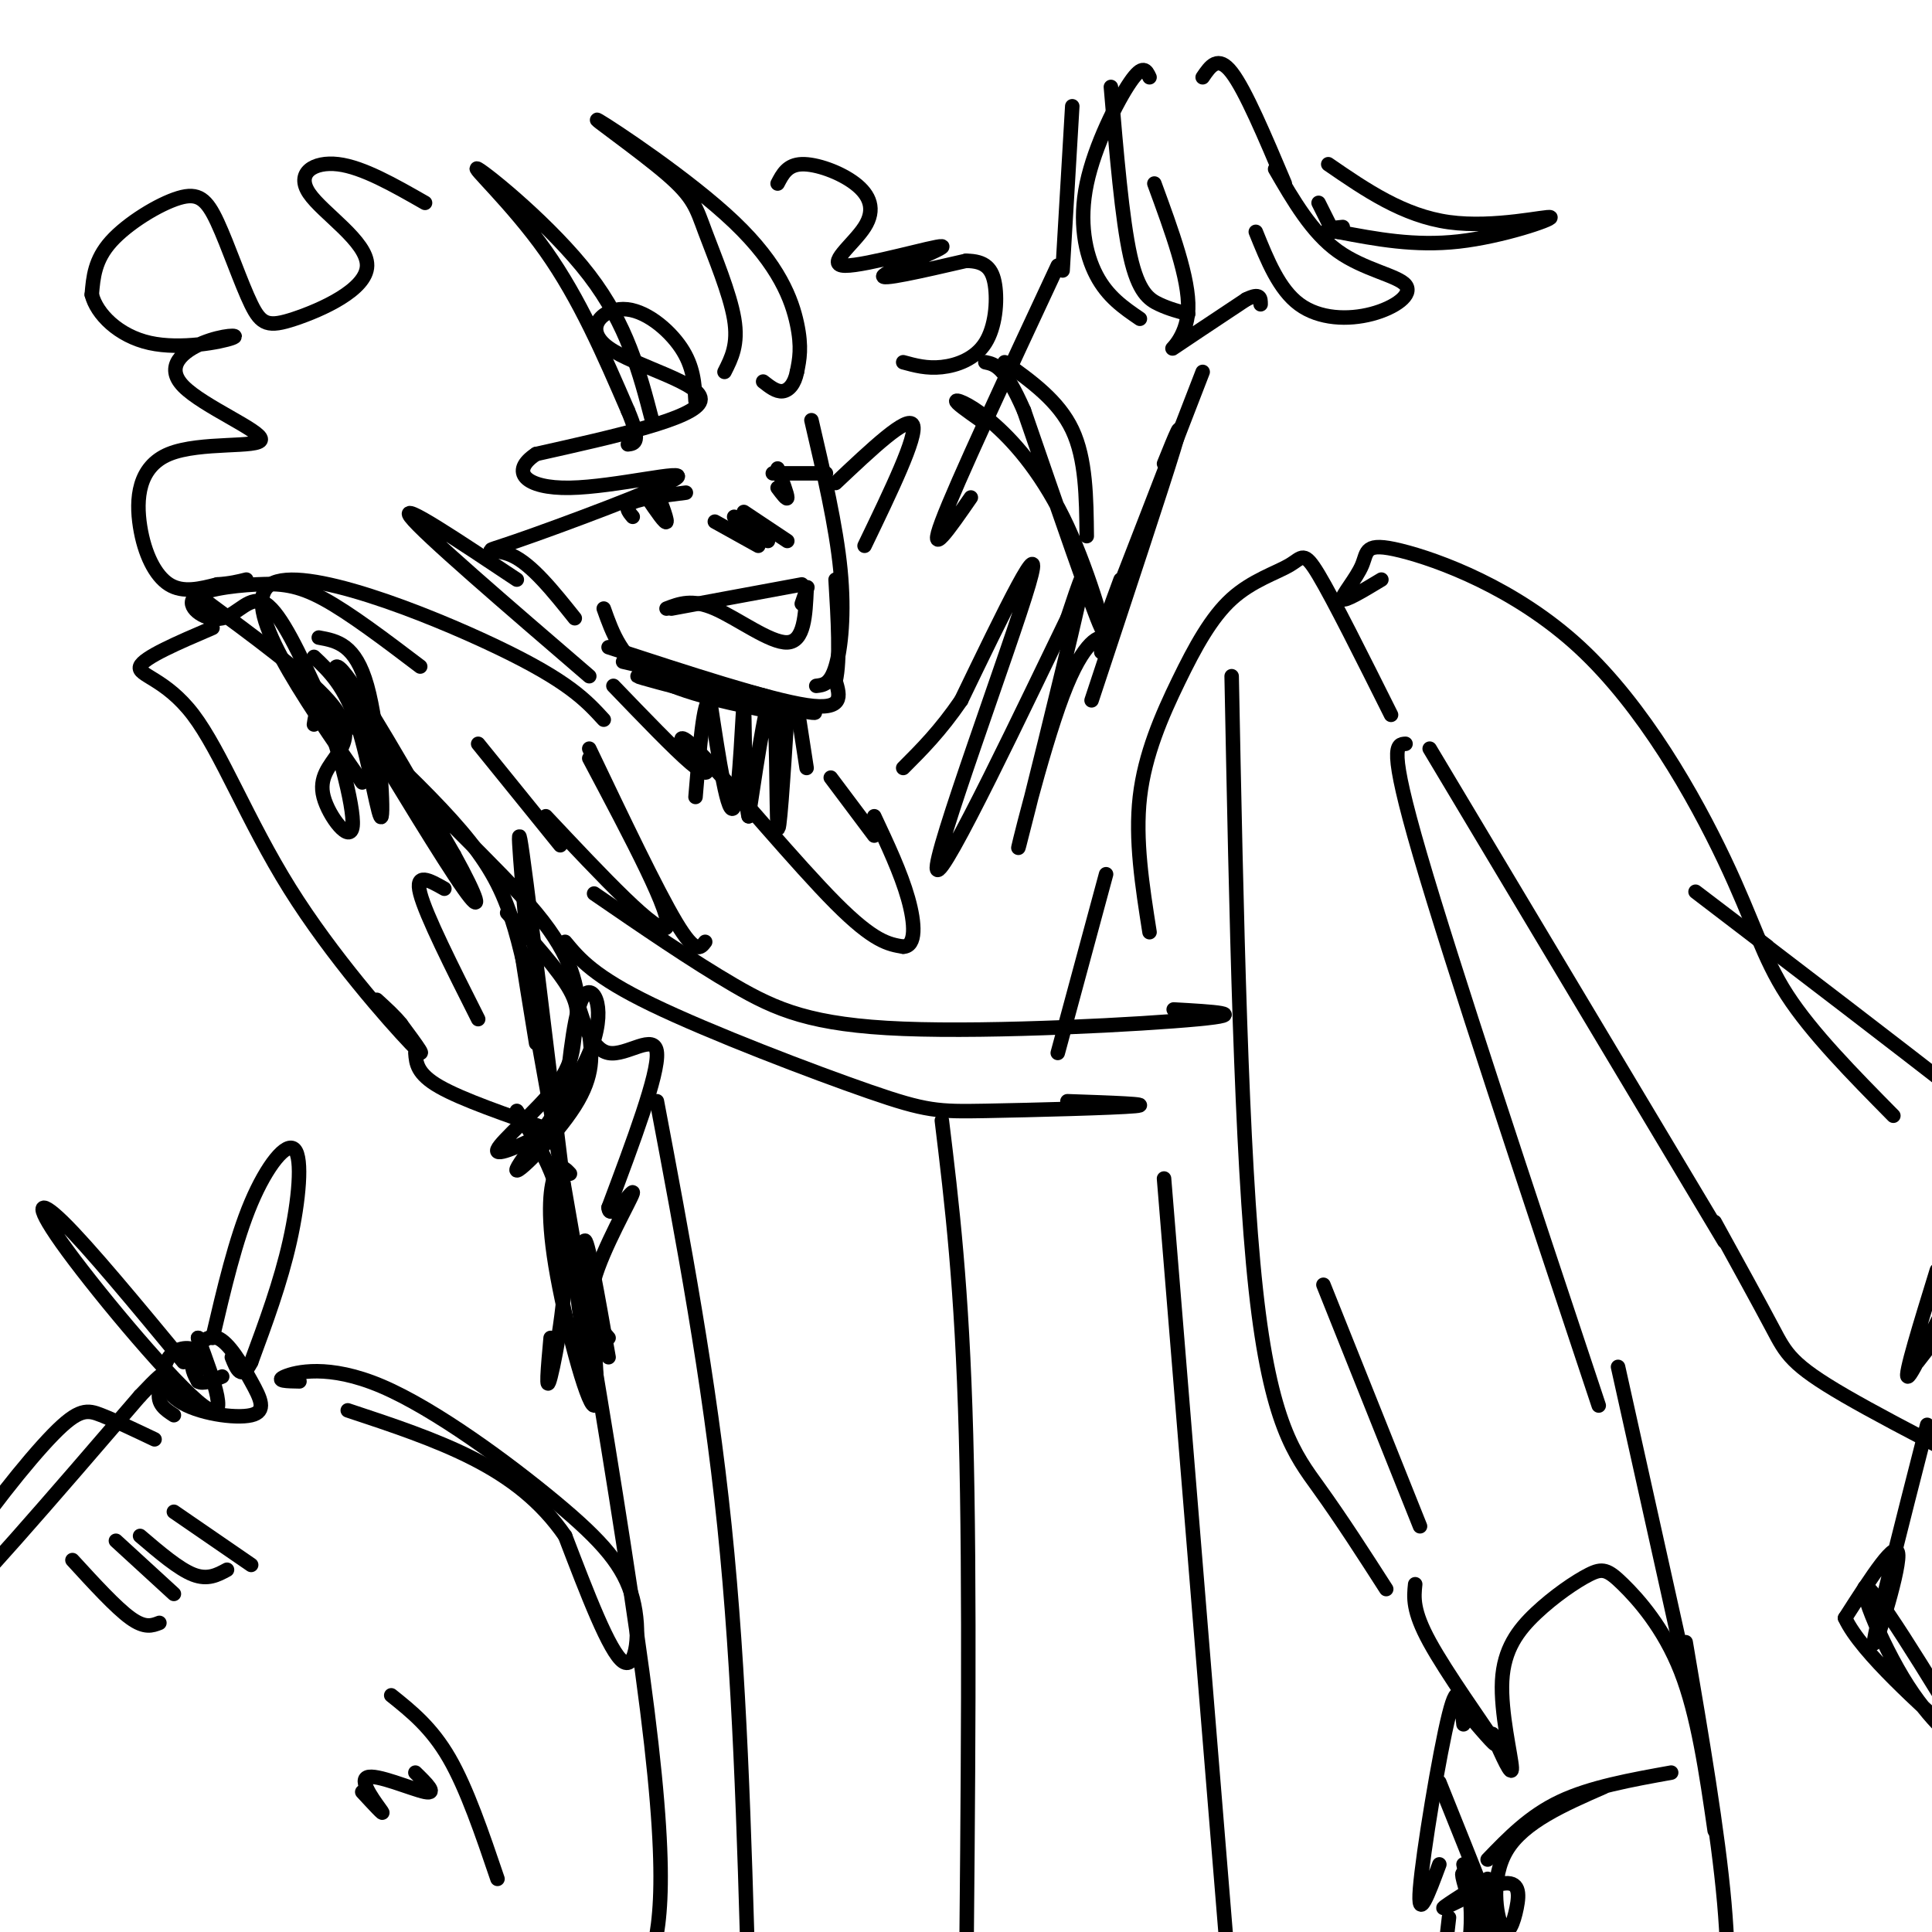 <svg viewBox='0 0 400 400' version='1.1' xmlns='http://www.w3.org/2000/svg' xmlns:xlink='http://www.w3.org/1999/xlink'><g fill='none' stroke='#000000' stroke-width='3' stroke-linecap='round' stroke-linejoin='round'><path d='M135,87c-2.577,-9.881 -5.155,-19.762 -13,-30c-7.845,-10.238 -20.958,-20.833 -23,-22c-2.042,-1.167 6.988,7.095 14,17c7.012,9.905 12.006,21.452 17,33'/><path d='M130,85c2.833,6.667 1.417,6.833 0,7'/><path d='M150,77c1.449,-2.851 2.899,-5.701 2,-11c-0.899,-5.299 -4.145,-13.046 -6,-18c-1.855,-4.954 -2.317,-7.115 -8,-12c-5.683,-4.885 -16.585,-12.495 -14,-11c2.585,1.495 18.658,12.095 28,21c9.342,8.905 11.955,16.116 13,21c1.045,4.884 0.523,7.442 0,10'/><path d='M165,77c-0.489,2.533 -1.711,3.867 -3,4c-1.289,0.133 -2.644,-0.933 -4,-2'/><path d='M249,16c1.583,-2.333 3.167,-4.667 6,-1c2.833,3.667 6.917,13.333 11,23'/><path d='M264,35c3.802,6.566 7.604,13.132 13,17c5.396,3.868 12.384,5.037 14,7c1.616,1.963 -2.142,4.721 -7,6c-4.858,1.279 -10.817,1.080 -15,-2c-4.183,-3.080 -6.592,-9.040 -9,-15'/><path d='M275,34c7.774,5.345 15.548,10.690 25,12c9.452,1.310 20.583,-1.417 21,-1c0.417,0.417 -9.881,3.976 -19,5c-9.119,1.024 -17.060,-0.488 -25,-2'/><path d='M277,48c-4.000,-0.500 -1.500,-0.750 1,-1'/><path d='M276,48c0.000,0.000 -3.000,-6.000 -3,-6'/><path d='M238,193c-1.509,-9.583 -3.017,-19.167 -2,-28c1.017,-8.833 4.560,-16.917 8,-24c3.440,-7.083 6.778,-13.167 11,-17c4.222,-3.833 9.329,-5.417 12,-7c2.671,-1.583 2.906,-3.167 6,2c3.094,5.167 9.047,17.083 15,29'/><path d='M291,154c-1.833,0.083 -3.667,0.167 3,23c6.667,22.833 21.833,68.417 37,114'/><path d='M255,140c0.978,49.533 1.956,99.067 5,127c3.044,27.933 8.156,34.267 13,41c4.844,6.733 9.422,13.867 14,21'/><path d='M274,266c0.000,0.000 20.000,50.000 20,50'/><path d='M335,283c0.000,0.000 14.000,63.000 14,63'/><path d='M286,120c-3.832,2.312 -7.664,4.625 -8,4c-0.336,-0.625 2.823,-4.186 4,-7c1.177,-2.814 0.371,-4.881 8,-3c7.629,1.881 23.694,7.710 37,20c13.306,12.290 23.851,31.040 30,44c6.149,12.960 7.900,20.132 13,28c5.100,7.868 13.550,16.434 22,25'/><path d='M296,155c0.000,0.000 61.000,102.000 61,102'/><path d='M355,253c4.600,8.356 9.200,16.711 12,22c2.800,5.289 3.800,7.511 15,14c11.200,6.489 32.600,17.244 54,28'/><path d='M366,196c-12.222,-9.307 -24.444,-18.615 -4,-3c20.444,15.615 73.555,56.152 89,70c15.445,13.848 -6.776,1.006 -22,-9c-15.224,-10.006 -23.452,-17.177 -23,-18c0.452,-0.823 9.583,4.701 19,13c9.417,8.299 19.119,19.371 23,25c3.881,5.629 1.940,5.814 0,6'/><path d='M448,280c0.000,1.000 0.000,0.500 0,0'/><path d='M168,87c2.556,10.956 5.111,21.911 6,31c0.889,9.089 0.111,16.311 -1,20c-1.111,3.689 -2.556,3.844 -4,4'/><path d='M107,120c-12.250,-8.167 -24.500,-16.333 -22,-13c2.500,3.333 19.750,18.167 37,33'/><path d='M117,195c2.970,3.584 5.939,7.167 18,13c12.061,5.833 33.212,13.914 45,18c11.788,4.086 14.212,4.177 24,4c9.788,-0.177 26.939,-0.622 31,-1c4.061,-0.378 -4.970,-0.689 -14,-1'/><path d='M123,185c10.143,6.964 20.286,13.929 29,19c8.714,5.071 16.000,8.250 35,9c19.000,0.750 49.714,-0.929 61,-2c11.286,-1.071 3.143,-1.536 -5,-2'/><path d='M109,193c-1.311,-15.178 -2.622,-30.356 0,-10c2.622,20.356 9.178,76.244 12,96c2.822,19.756 1.911,3.378 1,-13'/><path d='M111,216c-2.571,-15.750 -5.143,-31.500 0,-3c5.143,28.500 18.000,101.250 23,141c5.000,39.750 2.143,46.500 0,55c-2.143,8.500 -3.571,18.750 -5,29'/><path d='M136,228c5.417,28.667 10.833,57.333 14,88c3.167,30.667 4.083,63.333 5,96'/><path d='M195,232c2.083,17.167 4.167,34.333 5,65c0.833,30.667 0.417,74.833 0,119'/><path d='M125,149c-3.644,-3.978 -7.289,-7.956 -22,-15c-14.711,-7.044 -40.489,-17.156 -47,-13c-6.511,4.156 6.244,22.578 19,41'/><path d='M87,138c-7.296,-5.533 -14.592,-11.067 -20,-14c-5.408,-2.933 -8.927,-3.267 -14,-3c-5.073,0.267 -11.700,1.133 -13,3c-1.300,1.867 2.727,4.733 6,4c3.273,-0.733 5.792,-5.067 9,-3c3.208,2.067 7.104,10.533 11,19'/><path d='M66,144c3.686,9.302 7.402,23.056 7,27c-0.402,3.944 -4.922,-1.922 -6,-6c-1.078,-4.078 1.287,-6.367 3,-9c1.713,-2.633 2.775,-5.609 -2,-11c-4.775,-5.391 -15.388,-13.195 -26,-21'/><path d='M65,136c3.208,3.024 6.417,6.048 9,14c2.583,7.952 4.542,20.833 5,19c0.458,-1.833 -0.583,-18.381 -3,-27c-2.417,-8.619 -6.208,-9.310 -10,-10'/><path d='M44,130c-7.182,3.078 -14.364,6.156 -15,8c-0.636,1.844 5.273,2.453 11,10c5.727,7.547 11.273,22.032 20,36c8.727,13.968 20.636,27.419 25,32c4.364,4.581 1.182,0.290 -2,-4'/><path d='M83,212c-1.167,-1.500 -3.083,-3.250 -5,-5'/><path d='M65,150c0.345,-2.345 0.690,-4.690 5,-2c4.310,2.690 12.583,10.417 19,17c6.417,6.583 10.976,12.024 14,18c3.024,5.976 4.512,12.488 6,19'/><path d='M92,184c-3.083,-1.750 -6.167,-3.500 -5,1c1.167,4.500 6.583,15.250 12,26'/><path d='M86,218c0.167,2.167 0.333,4.333 5,7c4.667,2.667 13.833,5.833 23,9'/><path d='M126,134c16.583,5.417 33.167,10.833 41,12c7.833,1.167 6.917,-1.917 6,-5'/><path d='M173,141c1.000,-4.333 0.500,-12.667 0,-21'/><path d='M139,126c0.000,0.000 27.000,-5.000 27,-5'/><path d='M138,126c2.644,-1.022 5.289,-2.044 10,0c4.711,2.044 11.489,7.156 15,7c3.511,-0.156 3.756,-5.578 4,-11'/><path d='M167,122c0.500,-1.333 -0.250,0.833 -1,3'/><path d='M131,107c-0.917,-1.083 -1.833,-2.167 0,-3c1.833,-0.833 6.417,-1.417 11,-2'/><path d='M134,103c1.933,2.844 3.867,5.689 4,5c0.133,-0.689 -1.533,-4.911 -2,-6c-0.467,-1.089 0.267,0.956 1,3'/><path d='M160,98c0.000,0.000 11.000,0.000 11,0'/><path d='M161,97c1.000,2.667 2.000,5.333 2,6c0.000,0.667 -1.000,-0.667 -2,-2'/><path d='M165,146c0.000,0.000 2.000,13.000 2,13'/><path d='M127,142c6.321,6.572 12.641,13.144 16,16c3.359,2.856 3.756,1.997 3,1c-0.756,-0.997 -2.667,-2.133 -4,-4c-1.333,-1.867 -2.090,-4.464 4,2c6.090,6.464 19.026,21.990 27,30c7.974,8.010 10.987,8.505 14,9'/><path d='M187,196c2.711,-0.067 2.489,-4.733 1,-10c-1.489,-5.267 -4.244,-11.133 -7,-17'/><path d='M172,161c0.000,0.000 9.000,12.000 9,12'/><path d='M146,195c-1.000,1.333 -2.000,2.667 -6,-4c-4.000,-6.667 -11.000,-21.333 -18,-36'/><path d='M122,157c8.750,16.500 17.500,33.000 16,35c-1.500,2.000 -13.250,-10.500 -25,-23'/><path d='M99,154c0.000,0.000 17.000,21.000 17,21'/><path d='M88,42c-6.458,-3.693 -12.917,-7.385 -18,-8c-5.083,-0.615 -8.792,1.848 -6,6c2.792,4.152 12.083,9.992 12,15c-0.083,5.008 -9.542,9.185 -15,11c-5.458,1.815 -6.916,1.268 -9,-3c-2.084,-4.268 -4.796,-12.257 -7,-17c-2.204,-4.743 -3.901,-6.238 -8,-5c-4.099,1.238 -10.600,5.211 -14,9c-3.400,3.789 -3.700,7.395 -4,11'/><path d='M19,61c1.011,4.017 5.540,8.561 12,10c6.460,1.439 14.853,-0.225 17,-1c2.147,-0.775 -1.950,-0.660 -6,1c-4.050,1.660 -8.051,4.867 -4,9c4.051,4.133 16.155,9.193 16,11c-0.155,1.807 -12.567,0.361 -19,3c-6.433,2.639 -6.886,9.364 -6,15c0.886,5.636 3.110,10.182 6,12c2.890,1.818 6.445,0.909 10,0'/><path d='M45,121c2.667,-0.167 4.333,-0.583 6,-1'/><path d='M349,340c3.356,19.689 6.711,39.378 8,54c1.289,14.622 0.511,24.178 0,26c-0.511,1.822 -0.756,-4.089 -1,-10'/><path d='M293,328c-0.289,2.733 -0.578,5.467 3,12c3.578,6.533 11.022,16.867 13,20c1.978,3.133 -1.511,-0.933 -5,-5'/><path d='M309,359c2.049,4.635 4.098,9.270 4,7c-0.098,-2.270 -2.345,-11.445 -2,-18c0.345,-6.555 3.280,-10.488 7,-14c3.720,-3.512 8.224,-6.601 11,-8c2.776,-1.399 3.824,-1.107 7,2c3.176,3.107 8.479,9.031 12,18c3.521,8.969 5.261,20.985 7,33'/><path d='M303,357c-0.511,-4.956 -1.022,-9.911 -3,-2c-1.978,7.911 -5.422,28.689 -6,36c-0.578,7.311 1.711,1.156 4,-5'/><path d='M298,369c7.089,17.644 14.178,35.289 14,36c-0.178,0.711 -7.622,-15.511 -9,-17c-1.378,-1.489 3.311,11.756 8,25'/><path d='M311,413c0.500,4.167 -2.250,2.083 -5,0'/><path d='M303,386c1.133,4.778 2.267,9.556 1,18c-1.267,8.444 -4.933,20.556 -6,20c-1.067,-0.556 0.467,-13.778 2,-27'/><path d='M308,389c-5.054,3.193 -10.108,6.385 -9,6c1.108,-0.385 8.377,-4.349 12,-5c3.623,-0.651 3.600,2.011 3,5c-0.600,2.989 -1.777,6.305 -3,4c-1.223,-2.305 -2.492,-10.230 1,-16c3.492,-5.770 11.746,-9.385 20,-13'/><path d='M308,385c4.333,-4.500 8.667,-9.000 15,-12c6.333,-3.000 14.667,-4.500 23,-6'/><path d='M399,295c-5.444,21.289 -10.889,42.578 -11,45c-0.111,2.422 5.111,-14.022 5,-18c-0.111,-3.978 -5.556,4.511 -11,13'/><path d='M382,335c3.322,7.306 17.128,19.072 21,23c3.872,3.928 -2.188,0.019 -8,-9c-5.812,-9.019 -11.375,-23.148 -8,-20c3.375,3.148 15.687,23.574 28,44'/><path d='M397,282c2.262,-2.887 4.524,-5.774 6,-9c1.476,-3.226 2.167,-6.792 0,-3c-2.167,3.792 -7.190,14.940 -8,15c-0.810,0.060 2.595,-10.970 6,-22'/><path d='M239,38c3.622,9.867 7.244,19.733 7,26c-0.244,6.267 -4.356,8.933 -3,8c1.356,-0.933 8.178,-5.467 15,-10'/><path d='M258,62c3.000,-1.500 3.000,-0.250 3,1'/><path d='M230,18c1.156,13.711 2.311,27.422 4,35c1.689,7.578 3.911,9.022 6,10c2.089,0.978 4.044,1.489 6,2'/><path d='M238,16c-0.667,-1.440 -1.333,-2.881 -4,1c-2.667,3.881 -7.333,13.083 -9,21c-1.667,7.917 -0.333,14.548 2,19c2.333,4.452 5.667,6.726 9,9'/><path d='M222,22c0.000,0.000 -2.000,34.000 -2,34'/><path d='M219,55c-10.500,22.500 -21.000,45.000 -24,53c-3.000,8.000 1.500,1.500 6,-5'/><path d='M203,87c-2.646,-1.860 -5.292,-3.719 -5,-4c0.292,-0.281 3.522,1.018 8,5c4.478,3.982 10.206,10.649 15,21c4.794,10.351 8.656,24.386 7,21c-1.656,-3.386 -8.828,-24.193 -16,-45'/><path d='M212,85c-4.000,-9.167 -6.000,-9.583 -8,-10'/><path d='M208,75c5.583,4.000 11.167,8.000 14,14c2.833,6.000 2.917,14.000 3,22'/><path d='M249,77c-8.083,20.917 -16.167,41.833 -19,49c-2.833,7.167 -0.417,0.583 2,-6'/><path d='M241,96c2.250,-5.583 4.500,-11.167 2,-3c-2.500,8.167 -9.750,30.083 -17,52'/><path d='M228,135c1.070,-1.293 2.140,-2.587 1,-3c-1.140,-0.413 -4.491,0.054 -9,12c-4.509,11.946 -10.175,35.370 -9,31c1.175,-4.370 9.193,-36.534 12,-49c2.807,-12.466 0.404,-5.233 -2,2'/><path d='M221,128c-7.714,15.869 -26.000,54.542 -27,52c-1.000,-2.542 15.286,-46.298 19,-59c3.714,-12.702 -5.143,5.649 -14,24'/><path d='M199,145c-4.333,6.333 -8.167,10.167 -12,14'/><path d='M125,126c1.833,5.167 3.667,10.333 10,14c6.333,3.667 17.167,5.833 28,8'/><path d='M163,148c-4.726,-1.024 -30.542,-7.583 -31,-8c-0.458,-0.417 24.440,5.310 33,7c8.560,1.690 0.780,-0.655 -7,-3'/><path d='M158,144c-6.000,-1.667 -17.500,-4.333 -29,-7'/><path d='M161,38c1.013,-1.948 2.026,-3.896 5,-4c2.974,-0.104 7.909,1.636 11,4c3.091,2.364 4.339,5.352 2,9c-2.339,3.648 -8.266,7.957 -4,8c4.266,0.043 18.726,-4.181 20,-4c1.274,0.181 -10.636,4.766 -12,6c-1.364,1.234 7.818,-0.883 17,-3'/><path d='M200,54c3.992,0.024 5.472,1.584 6,5c0.528,3.416 0.104,8.689 -2,12c-2.104,3.311 -5.887,4.660 -9,5c-3.113,0.340 -5.557,-0.330 -8,-1'/><path d='M144,83c-0.206,-3.571 -0.411,-7.142 -3,-11c-2.589,-3.858 -7.560,-8.003 -12,-8c-4.440,0.003 -8.349,4.155 -3,8c5.349,3.845 19.957,7.384 19,11c-0.957,3.616 -17.478,7.308 -34,11'/><path d='M111,94c-5.530,3.618 -2.355,7.163 7,7c9.355,-0.163 24.889,-4.033 22,-2c-2.889,2.033 -24.201,9.971 -33,13c-8.799,3.029 -5.085,1.151 -1,3c4.085,1.849 8.543,7.424 13,13'/><path d='M229,181c0.000,0.000 -10.000,37.000 -10,37'/><path d='M241,244c0.000,0.000 16.000,196.000 16,196'/><path d='M38,282c-9.839,-11.899 -19.679,-23.798 -25,-29c-5.321,-5.202 -6.125,-3.708 1,6c7.125,9.708 22.179,27.631 28,32c5.821,4.369 2.411,-4.815 -1,-14'/><path d='M41,277c0.043,-0.643 0.651,4.750 1,6c0.349,1.250 0.438,-1.643 -1,-3c-1.438,-1.357 -4.403,-1.178 -6,1c-1.597,2.178 -1.827,6.353 2,9c3.827,2.647 11.711,3.764 15,3c3.289,-0.764 1.985,-3.411 0,-7c-1.985,-3.589 -4.650,-8.120 -7,-9c-2.350,-0.880 -4.386,1.891 -5,4c-0.614,2.109 0.193,3.554 1,5'/><path d='M41,286c1.000,0.667 3.000,-0.167 5,-1'/><path d='M44,277c2.381,-10.173 4.762,-20.345 8,-28c3.238,-7.655 7.333,-12.792 9,-11c1.667,1.792 0.905,10.512 -1,19c-1.905,8.488 -4.952,16.744 -8,25'/><path d='M52,282c-2.000,4.000 -3.000,1.500 -4,-1'/><path d='M32,298c-4.053,-1.928 -8.105,-3.856 -11,-5c-2.895,-1.144 -4.632,-1.502 -10,4c-5.368,5.502 -14.368,16.866 -21,27c-6.632,10.134 -10.895,19.038 -4,13c6.895,-6.038 24.947,-27.019 43,-48'/><path d='M29,289c7.444,-7.911 4.556,-3.689 4,-1c-0.556,2.689 1.222,3.844 3,5'/><path d='M62,286c-2.570,-0.044 -5.139,-0.089 -3,-1c2.139,-0.911 8.988,-2.689 20,2c11.012,4.689 26.189,15.844 36,24c9.811,8.156 14.257,13.311 16,20c1.743,6.689 0.784,14.911 -2,13c-2.784,-1.911 -7.392,-13.956 -12,-26'/><path d='M117,318c-4.933,-7.156 -11.267,-12.044 -19,-16c-7.733,-3.956 -16.867,-6.978 -26,-10'/><path d='M15,323c4.500,4.917 9.000,9.833 12,12c3.000,2.167 4.500,1.583 6,1'/><path d='M24,319c0.000,0.000 12.000,11.000 12,11'/><path d='M29,318c4.000,3.417 8.000,6.833 11,8c3.000,1.167 5.000,0.083 7,-1'/><path d='M36,313c0.000,0.000 16.000,11.000 16,11'/><path d='M75,371c2.399,2.595 4.798,5.190 4,4c-0.798,-1.190 -4.792,-6.167 -3,-7c1.792,-0.833 9.369,2.476 12,3c2.631,0.524 0.315,-1.738 -2,-4'/><path d='M81,351c4.167,3.333 8.333,6.667 12,13c3.667,6.333 6.833,15.667 10,25'/><path d='M107,230c4.556,7.044 9.111,14.089 10,25c0.889,10.911 -1.889,25.689 -3,30c-1.111,4.311 -0.556,-1.844 0,-8'/><path d='M120,213c-0.321,-2.899 -0.643,-5.798 0,-4c0.643,1.798 2.250,8.292 6,9c3.750,0.708 9.643,-4.369 10,0c0.357,4.369 -4.821,18.185 -10,32'/><path d='M126,250c0.095,3.345 5.333,-4.292 5,-3c-0.333,1.292 -6.238,11.512 -8,18c-1.762,6.488 0.619,9.244 3,12'/><path d='M118,243c-1.018,-1.083 -2.036,-2.167 -3,0c-0.964,2.167 -1.875,7.583 0,19c1.875,11.417 6.536,28.833 8,29c1.464,0.167 -0.268,-16.917 -2,-34'/><path d='M121,257c0.500,-1.667 2.750,11.167 5,24'/><path d='M122,214c0.547,4.271 1.094,8.542 -3,15c-4.094,6.458 -12.829,15.102 -12,13c0.829,-2.102 11.223,-14.951 15,-24c3.777,-9.049 0.936,-14.300 -1,-12c-1.936,2.300 -2.968,12.150 -4,22'/><path d='M117,228c-1.026,4.637 -1.589,5.228 -5,7c-3.411,1.772 -9.668,4.723 -9,3c0.668,-1.723 8.262,-8.122 12,-13c3.738,-4.878 3.622,-8.236 4,-11c0.378,-2.764 1.251,-4.932 -1,-9c-2.251,-4.068 -7.625,-10.034 -13,-16'/><path d='M120,210c-0.560,-5.732 -1.119,-11.464 -9,-21c-7.881,-9.536 -23.083,-22.875 -32,-34c-8.917,-11.125 -11.548,-20.036 -8,-16c3.548,4.036 13.274,21.018 23,38'/><path d='M94,177c5.044,9.111 6.156,12.889 2,7c-4.156,-5.889 -13.578,-21.444 -23,-37'/><path d='M163,148c-0.844,13.133 -1.689,26.267 -2,23c-0.311,-3.267 -0.089,-22.933 -1,-26c-0.911,-3.067 -2.956,10.467 -5,24'/><path d='M155,169c-0.940,-3.000 -0.792,-22.500 -1,-23c-0.208,-0.500 -0.774,18.000 -2,21c-1.226,3.000 -3.113,-9.500 -5,-22'/><path d='M147,145c-1.333,-0.333 -2.167,9.833 -3,20'/><path d='M154,106c0.000,0.000 9.000,6.000 9,6'/><path d='M152,107c0.000,0.000 7.000,5.000 7,5'/><path d='M148,108c0.000,0.000 9.000,5.000 9,5'/><path d='M173,100c7.500,-7.083 15.000,-14.167 16,-12c1.000,2.167 -4.500,13.583 -10,25'/></g>
</svg>